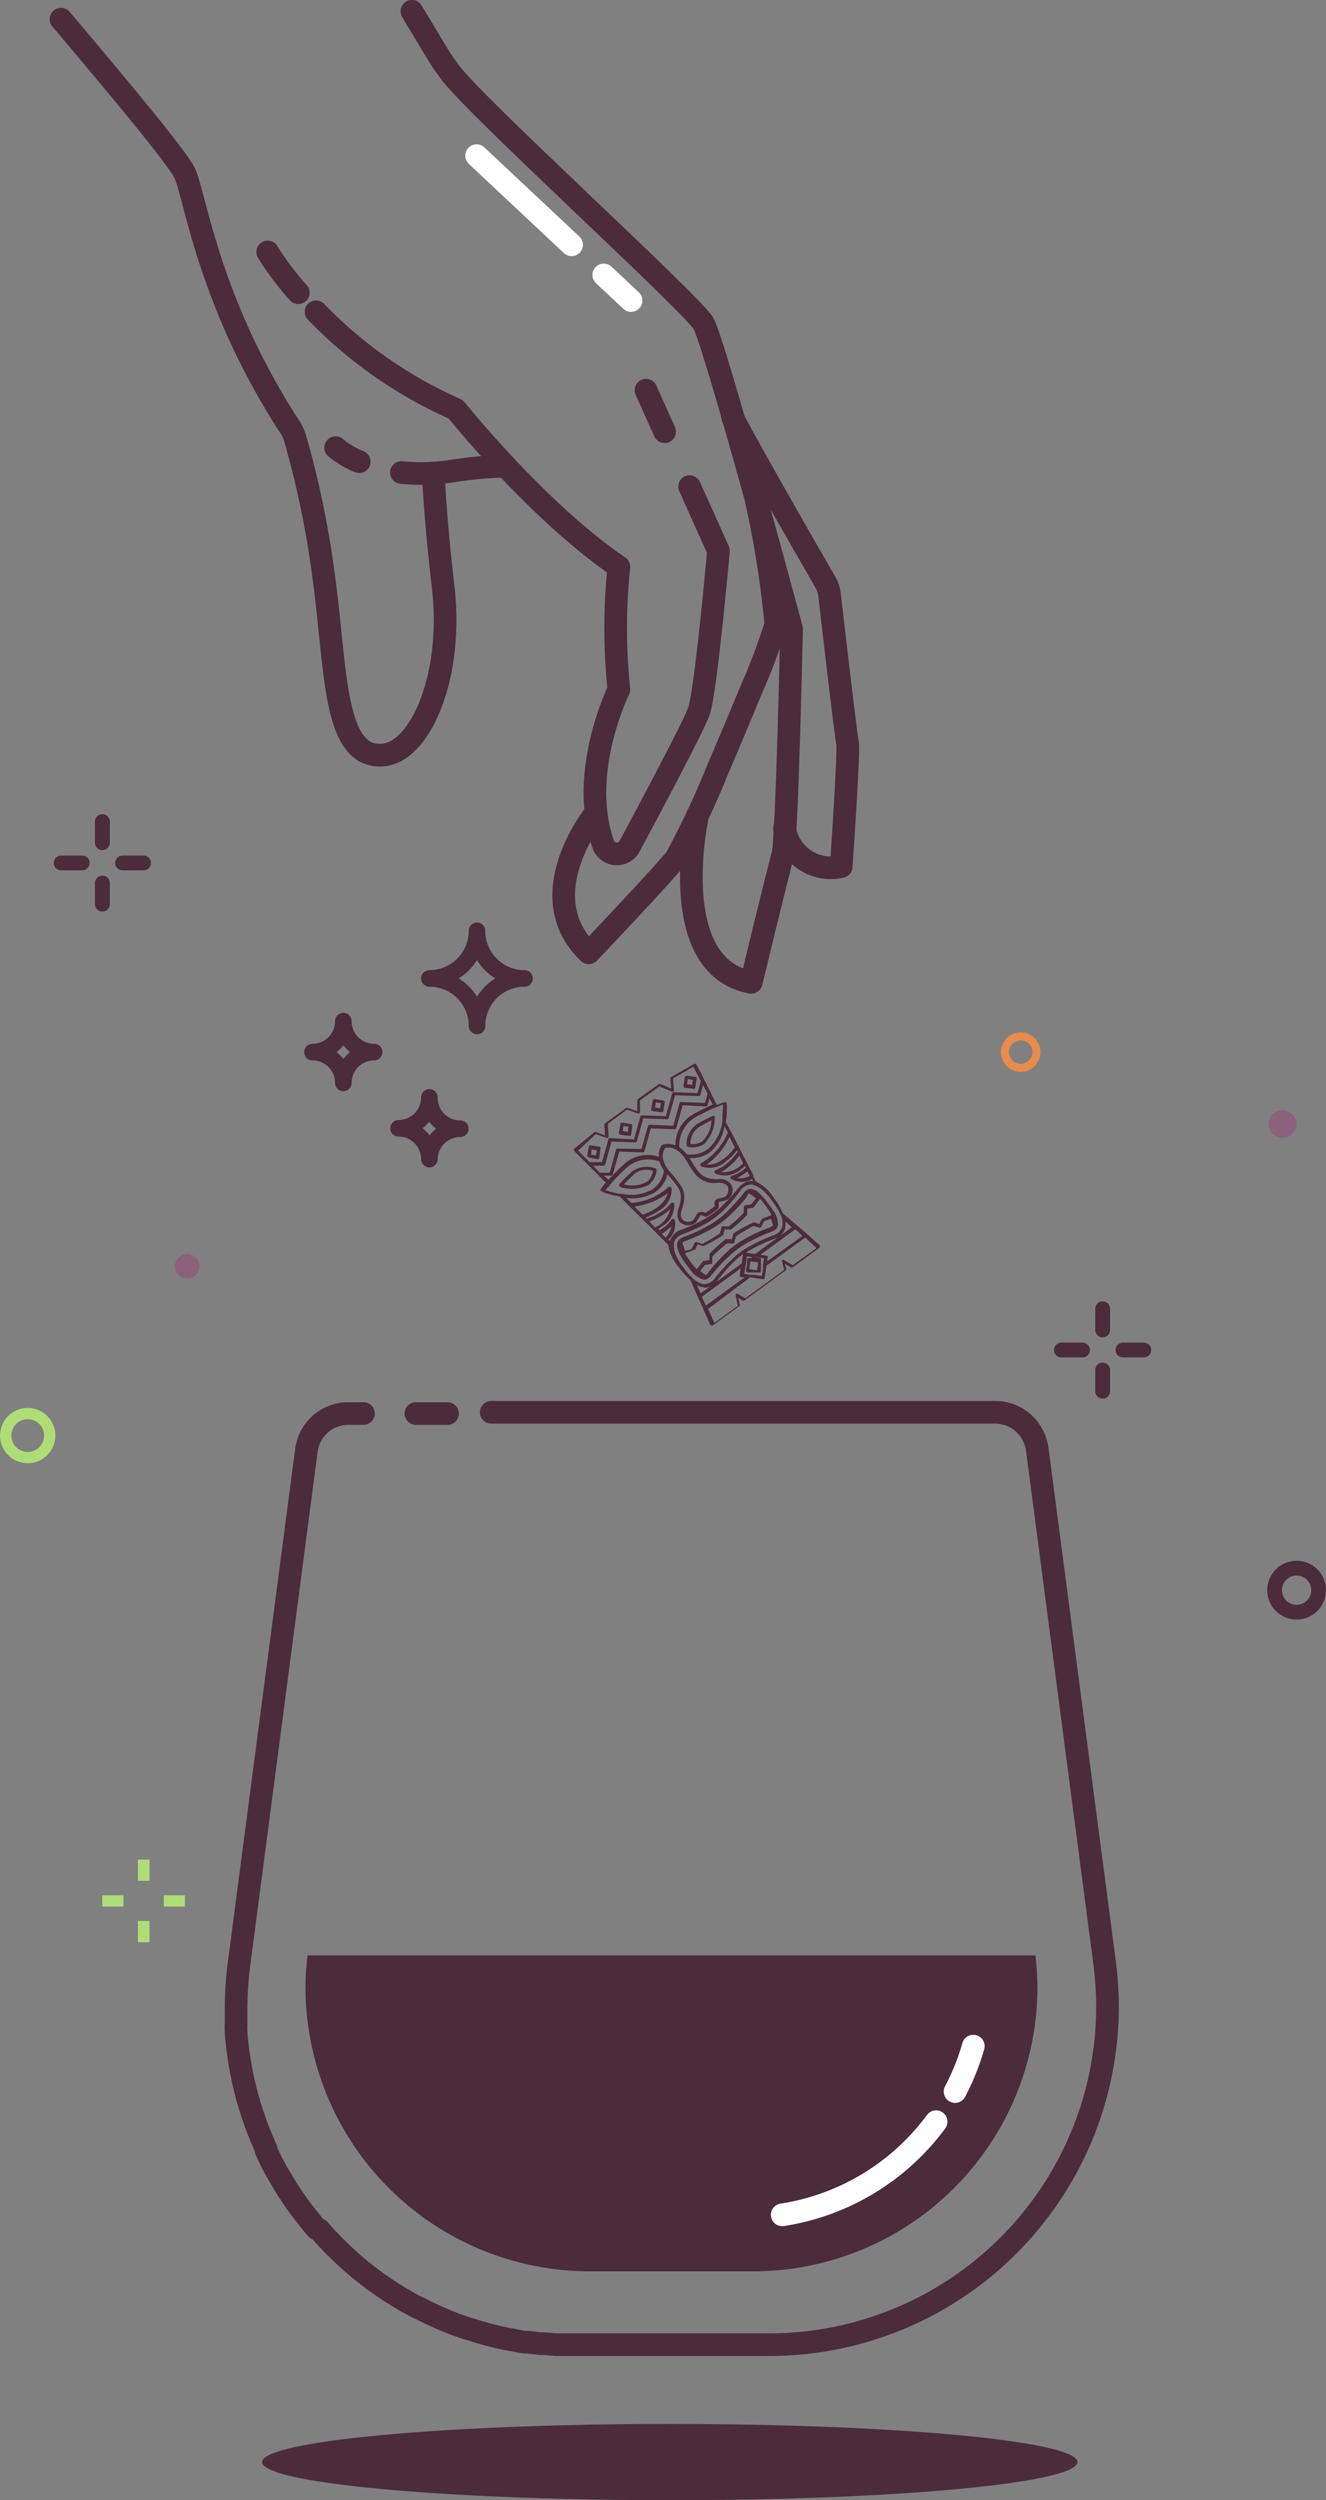 <svg xmlns="http://www.w3.org/2000/svg" viewBox="0 0 125.87 237.26"><rect x="0" y="0" width="125.87" height="237.26" fill="#808080" stroke="none"/><defs><style>.cls-1,.cls-3,.cls-4,.cls-5,.cls-7,.cls-8{fill:none;}.cls-1{stroke:#fff;}.cls-1,.cls-3,.cls-4,.cls-5{stroke-linecap:round;stroke-linejoin:round;}.cls-1,.cls-3{stroke-width:2.15px;}.cls-2{fill:#4c2b3b;}.cls-3,.cls-4,.cls-5{stroke:#4c2b3b;}.cls-4{stroke-width:1.57px;}.cls-5{stroke-width:1.4px;}.cls-6{fill:#8b617b;}.cls-7{stroke:#aedd78;stroke-width:1.07px;}.cls-7,.cls-8{stroke-miterlimit:10;}.cls-8{stroke:#e88c4d;stroke-width:0.76px;}</style></defs><g id="Layer_2" data-name="Layer 2"><g id="Desktop"><g id="Body"><g id="Section_2" data-name="Section 2"><line class="cls-1" x1="57.31" y1="26.09" x2="59.9" y2="28.52"/><line class="cls-1" x1="45.24" y1="14.77" x2="54.26" y2="23.23"/><path class="cls-2" d="M98.48,188.56v.18a27,27,0,0,1-27,26.8H56a27,27,0,0,1-27-26.76v-.22c0-1,.08-2,.19-3H98.29A28.19,28.19,0,0,1,98.48,188.56Z"/><path class="cls-1" d="M88.86,201.34a22.4,22.4,0,0,1-14.61,8.84"/><path class="cls-1" d="M92.39,194.17a22.18,22.18,0,0,1-1.73,4.31"/><path class="cls-3" d="M34.5,134.14H33.08a4,4,0,0,0-4,3.52l-6.38,48.63a35,35,0,0,0-.29,4.21v.27c0,.44,0,.88,0,1.32a3.52,3.52,0,0,0,0,.56c0,.46.06.92.11,1.39s.09.71.14,1.06c.08.57.18,1.14.29,1.69.05.23.09.46.14.69s.06.27.1.4c.1.44.22.89.33,1.31a1.39,1.39,0,0,0,.06.19c.14.5.3,1,.47,1.49s.33,1,.53,1.43a1.72,1.72,0,0,0,.11.29c.18.44.36.87.56,1.3l0,.08,0,.06c.14.32.3.65.46,1,.34.68.72,1.36,1.12,2q.2.35.42.69a5.39,5.39,0,0,0,.33.5c.14.23.29.45.45.67.44.63.9,1.24,1.4,1.84.19.26.41.52.63.77"/><path class="cls-3" d="M30.31,211.6c.21.25.44.52.69.77s.5.55.77.81l.59.57.37.35c.21.2.43.4.64.58.58.51,1.17,1,1.79,1.45.3.24.6.46.91.67s.61.44.93.63c.6.39,1.19.75,1.81,1.1l.17.09a9.6,9.6,0,0,0,1,.5s0,0,0,0c.29.16.59.3.89.44s.88.41,1.32.59.84.35,1.26.5l.28.09c.32.12.65.23,1,.32.71.24,1.44.45,2.17.63.32.08.65.16,1,.22a5.31,5.31,0,0,0,.6.12c.17,0,.35.07.53.09a6.34,6.34,0,0,0,.8.14l.29,0,1.13.14.24,0c.44,0,.89.08,1.35.1H53c.52,0,1,0,1.57,0H73a32.12,32.12,0,0,0,32.13-31.91v-.22a33.09,33.09,0,0,0-.29-4.21l-6.38-48.63a3.53,3.53,0,0,0-.17-.73,2,2,0,0,0-.13-.34,1.59,1.59,0,0,0-.16-.32l-.18-.32a3.94,3.94,0,0,0-.45-.56l-.23-.23h0l-.28-.23-.21-.14a1.28,1.28,0,0,0-.28-.16,1.49,1.49,0,0,0-.25-.13,3,3,0,0,0-.7-.23,1,1,0,0,0-.25-.06,4,4,0,0,0-.7-.06H46.63"/><path class="cls-3" d="M5.79,1.82c5.07,6,11.22,13.33,11.78,14.69,1,2.3,2.3,12.29,10,24.1a4.21,4.21,0,0,1,.45,1A89.44,89.44,0,0,1,30.75,54.9c1.19,8.63.85,17.26,5.69,16.74,3.48-.38,6.62-7.47,5.62-16-.57-4.87-.82-8.51-.94-10.75"/><path class="cls-3" d="M38.1,44.84a19.16,19.16,0,0,0,4.78-.13A37.58,37.58,0,0,1,48,44.24"/><path class="cls-3" d="M31.86,42.48a8.29,8.29,0,0,0,2.24,1.33"/><line class="cls-3" x1="63.09" y1="40.97" x2="61.32" y2="37.03"/><path class="cls-3" d="M30,29.59a42,42,0,0,0,13.26,9.25s7.81,9.75,15.49,14.95a55.1,55.1,0,0,0,0,11.64s-3.9,7.86-1.49,14.69a1.37,1.37,0,0,0,2.5.19c2.09-3.9,6.11-11.44,6.59-12.84.66-1.9,1.85-15.2,1.85-15.2l-2.74-6.09"/><path class="cls-3" d="M25.41,23.91a27.1,27.1,0,0,0,2.91,3.87"/><path class="cls-3" d="M56.56,77.12s-6.39,7.83-.67,13.3c0,0,7-7.37,8.29-9a82.72,82.72,0,0,0,4-8.53c1.06-2.46,2.16-5.09,3.1-7.37a59.79,59.79,0,0,0,2.37-6.27,94,94,0,0,0-1.82-11.58"/><path class="cls-3" d="M66.21,77.4s-3.13,14.3,5.1,15.82c0,0,2.61-10.79,3-12.1s.83-21.43.83-21.43-7.26-27.08-8.37-29S44.8,9.85,42.64,6.75c-.77-1.1-.29-.24-3.54-5.68"/><path class="cls-3" d="M74.47,78.58a4.45,4.45,0,0,0,5.38,3.66s.77-11,.6-11.76-1.38-11.23-1.7-14a3.18,3.18,0,0,0-.4-1.23c-1.4-2.42-6.84-11.87-8.78-15.57"/><line class="cls-3" x1="42.48" y1="134.14" x2="39.48" y2="134.14"/><path class="cls-4" d="M35.52,99.84a2.93,2.93,0,0,0-2.93,2.93,2.93,2.93,0,0,0-2.93-2.93,2.93,2.93,0,0,0,2.93-2.94A2.93,2.93,0,0,0,35.52,99.84Z"/><path class="cls-4" d="M43.7,107.11A2.93,2.93,0,0,0,40.76,110a2.93,2.93,0,0,0-2.93-2.93,2.93,2.93,0,0,0,2.93-2.93A2.93,2.93,0,0,0,43.7,107.11Z"/><path class="cls-4" d="M49.79,92.85a4.51,4.51,0,0,0-4.51,4.51,4.51,4.51,0,0,0-4.52-4.51,4.52,4.52,0,0,0,4.52-4.52A4.51,4.51,0,0,0,49.79,92.85Z"/><ellipse class="cls-2" cx="63.58" cy="233.64" rx="38.7" ry="3.62"/><circle class="cls-5" cx="123.08" cy="150.9" r="2.09"/><circle class="cls-6" cx="121.75" cy="106.67" r="1.32"/><circle class="cls-6" cx="17.77" cy="120.16" r="1.16"/><circle class="cls-7" cx="2.63" cy="136.23" r="2.09"/><circle class="cls-8" cx="96.89" cy="99.84" r="1.49"/><line class="cls-5" x1="13.63" y1="81.89" x2="11.63" y2="81.89"/><line class="cls-5" x1="7.81" y1="81.89" x2="5.8" y2="81.89"/><line class="cls-5" x1="9.72" y1="79.97" x2="9.72" y2="77.97"/><line class="cls-5" x1="9.72" y1="85.8" x2="9.72" y2="83.8"/><line class="cls-5" x1="9.72" y1="79.97" x2="9.72" y2="77.97"/><line class="cls-5" x1="9.72" y1="85.8" x2="9.72" y2="83.8"/><line class="cls-5" x1="108.58" y1="128.11" x2="106.59" y2="128.11"/><line class="cls-5" x1="102.76" y1="128.11" x2="100.75" y2="128.11"/><line class="cls-5" x1="104.67" y1="126.2" x2="104.67" y2="124.2"/><line class="cls-5" x1="104.67" y1="132.02" x2="104.67" y2="130.02"/><line class="cls-5" x1="104.67" y1="126.2" x2="104.67" y2="124.2"/><line class="cls-5" x1="104.67" y1="132.02" x2="104.67" y2="130.02"/><line class="cls-7" x1="17.55" y1="180.39" x2="15.55" y2="180.39"/><line class="cls-7" x1="11.72" y1="180.39" x2="9.71" y2="180.39"/><line class="cls-7" x1="13.64" y1="178.48" x2="13.64" y2="176.48"/><line class="cls-7" x1="13.64" y1="184.3" x2="13.64" y2="182.3"/><line class="cls-7" x1="13.64" y1="178.48" x2="13.64" y2="176.48"/><line class="cls-7" x1="13.64" y1="184.3" x2="13.64" y2="182.3"/><path class="cls-2" d="M71.55,111.6l-.41-.79,0,0-.23-.45-.55-1.07,0,0-.22-.44-.7-1.36,0,0-.54-1a8.19,8.19,0,0,0,.08-1.77.16.16,0,0,0-.06-.12.21.21,0,0,0-.15,0s-.26.07-.72.26l-.49-.94,0-.06-.64-1.26h0l-.8-1.56a.27.27,0,0,0-.1-.08.19.19,0,0,0-.13,0l-2.18,1.25a.15.15,0,0,0-.08.16l.08.93-1-.42a.16.16,0,0,0-.16,0l-2,1.42a.15.15,0,0,0-.06.14v1l-.89-.3a.15.15,0,0,0-.16,0l-2,1.46a.18.18,0,0,0-.07.15l.06,1-.83-.31a.14.14,0,0,0-.17,0L54.52,109a.14.14,0,0,0-.05.12.21.21,0,0,0,.05.12l1.23,1.23,0,0,1,1s0,0,0,0l.75.76a5.89,5.89,0,0,0-.48.61.19.19,0,0,0,0,.15.18.18,0,0,0,.1.09,7.8,7.8,0,0,0,1.71.46l.83.84v0l1.09,1.08.34.34,0,0,.86.85.35.35,0,0,.63.63h0l.5.49a4.2,4.2,0,0,0,1,2.12,6.12,6.12,0,0,0,1.1,1.22l.62,1.41.52,1.16.74,1.66a.17.17,0,0,0,.11.09.14.14,0,0,0,.14,0l2.49-1.82a.17.17,0,0,0,.07-.17l-.15-.64.42.26a.17.17,0,0,0,.19,0l3.88-2.84a.16.16,0,0,0,.07-.17l-.13-.48.57.34a.17.17,0,0,0,.18,0l2.49-1.82a.15.15,0,0,0,.07-.13.13.13,0,0,0,0-.13l-1.35-1.21-1-.85-1.17-1a5.16,5.16,0,0,0-.81-1.4,4.16,4.16,0,0,0-1.72-1.59l-.31-.62Zm3.71,8.46-.84-.49a.15.15,0,0,0-.17,0h0a.15.15,0,0,0,0,.18l.19.76-3.7,2.7-.67-.41a.15.15,0,0,0-.18,0h0a.16.16,0,0,0-.06.17l.22.94-2.24,1.63-.6-1.33,4-3,1.18.18a.14.14,0,0,0,.12,0,.13.13,0,0,0,.07-.1l.18-1.18,3.67-2.67,1.08,1Zm-3.48-.77h0l.74.12-.09.53,0,.24h0l0,.23h0l-.11.68-.67-.11-.23,0h0l-.24,0-.53-.09.19-1.2.07-.47.47.07h0ZM70.22,121a.18.18,0,0,0,.14.19l.36,0L67,123.9l-.38-.84,3.68-2.69Zm2.59-1.29.06-.36a.16.16,0,0,0,0-.13.13.13,0,0,0-.11-.06l-.58-.09,3.31-2.41.69.62Zm-6,2.48a1.34,1.34,0,0,0,.89-.29,2.1,2.1,0,0,0,.43-.42,15.46,15.46,0,0,1,1.81-2c.19-.17.39-.33.59-.48l-.13.9-3.9,2.84-.34-.78A1.48,1.48,0,0,0,66.8,122.14ZM71.68,119l-.86-.13a1.07,1.07,0,0,1,.22-.15,16.25,16.25,0,0,1,2.41-1.14,1.6,1.6,0,0,0,1.08-1,1.7,1.7,0,0,0,0-.68l.63.56ZM74,115.07c.07.13.13.25.18.37a1.73,1.73,0,0,1,.06,1,1.25,1.25,0,0,1-.88.81,15.4,15.4,0,0,0-2.45,1.16,6.52,6.52,0,0,0-1.17.86,15.38,15.38,0,0,0-1.86,2,1.26,1.26,0,0,1-1,.59,1.61,1.61,0,0,1-.89-.37h0a1.22,1.22,0,0,1-.3-.26,2.85,2.85,0,0,1-.34-.35,5.05,5.05,0,0,1-.46-.59,4.69,4.69,0,0,1-.84-1.49,1.63,1.63,0,0,1-.07-.3.78.78,0,0,1,0-.26.94.94,0,0,1,0-.34,1.08,1.08,0,0,1,.43-.57,1.81,1.81,0,0,1,.46-.24,15.31,15.31,0,0,0,2.38-1.11,9.36,9.36,0,0,0,1.31-1A15.08,15.08,0,0,0,70.27,113a1.28,1.28,0,0,1,1-.59.75.75,0,0,1,.33.07.64.64,0,0,1,.24.1,2.26,2.26,0,0,1,.26.14A4.91,4.91,0,0,1,73.32,114a5.93,5.93,0,0,1,.41.61A2.76,2.76,0,0,1,74,115.07Zm-2.53-3h-.12a1.32,1.32,0,0,0-.86.29,2,2,0,0,0-.45.43,16.86,16.86,0,0,1-1.75,1.89,8.49,8.49,0,0,1-1.25.91,16.7,16.7,0,0,1-2.33,1.1,1.63,1.63,0,0,0-1.09,1,.43.43,0,0,0,0,.11l-.17-.17a2,2,0,0,0,.61-1.85.18.18,0,0,0-.14-.11.18.18,0,0,0-.17.07,3.26,3.26,0,0,1-1.14,1l-.13-.13a3,3,0,0,0,.37-.24A2.27,2.27,0,0,0,64,114.25a.19.19,0,0,0-.13-.13.18.18,0,0,0-.17.07,4.67,4.67,0,0,1-2.33,1.45l-.1-.11a5.34,5.34,0,0,0,1.36-.7,2.27,2.27,0,0,0,1.13-2.06.15.15,0,0,0-.12-.13.16.16,0,0,0-.18,0,6,6,0,0,1-3.52,1.52l-.49-.49a4.21,4.21,0,0,0,2.67-.49l.15-.1a2.89,2.89,0,0,0,1.08-1.65l.29.33c.86,1,1.26,1.47.79,2.85-.34,1,.08,1.39.36,1.54a1.16,1.16,0,0,0,1.29-.16c.09-.13.2-.31.32-.52s.14-.18.38-.08a.37.37,0,0,0,.45,0l.84-.61a.41.41,0,0,0,.14-.44c0-.25,0-.28.16-.31s.44-.1.6-.15a1.07,1.07,0,0,0,.38-1.55,1.28,1.28,0,0,0-1.19-.43c-1.46,0-1.78-.5-2.48-1.63-.07-.11-.14-.24-.22-.38a2.9,2.9,0,0,0,1.89-.52l.14-.11a4.25,4.25,0,0,0,1.29-2.39l.31.6a6,6,0,0,1-2.52,2.9.15.15,0,0,0-.09.16.15.15,0,0,0,.08.15,2.27,2.27,0,0,0,2.31-.45,5.5,5.5,0,0,0,1.09-1.08l.06.13a4.7,4.7,0,0,1-2.09,1.78.15.15,0,0,0-.11.13.2.2,0,0,0,.08.17,2.28,2.28,0,0,0,2.48-.44,2.68,2.68,0,0,0,.35-.28l.08.17a3.65,3.65,0,0,1-1.34.77.17.17,0,0,0-.13.13.17.17,0,0,0,.07.17,2,2,0,0,0,2,0ZM61,115.27l-.77-.77a7,7,0,0,0,3.16-1.27C63.25,113.74,62.78,114.66,61,115.27Zm1.82,1.82a4.21,4.21,0,0,0,.9-.73,2,2,0,0,1-.54,1.09Zm-1.19-1.19a5.4,5.4,0,0,0,2-1.16,2.57,2.57,0,0,1-1.45,1.74Zm-4.11-3c.07-.09.17-.22.31-.37a.41.41,0,0,1,.1-.13.76.76,0,0,0,.11-.14,19,19,0,0,1,1.56-1.55,3.08,3.08,0,0,1,3-.49,3.17,3.17,0,0,0,.43.87,2.63,2.63,0,0,1-1.14,1.8,4.12,4.12,0,0,1-2.88.39l-.29,0-.3-.07A7.1,7.1,0,0,1,57.5,112.94Zm-.19-1.34.67,0a.17.17,0,0,0,.17-.12l.61-2.16,2.24.08a.17.17,0,0,0,.16-.12l.6-2.16,2.25.08a.17.17,0,0,0,.17-.12l.6-2.16L67,105a.17.17,0,0,0,.17-.13l.18-.64.31.59a21.47,21.47,0,0,0-2,1,3.37,3.37,0,0,0-1.55,2.87,1.75,1.75,0,0,0-1.2-.06l0,0a.12.12,0,0,0-.07,0,1.71,1.71,0,0,0-.3,1.15,3.34,3.34,0,0,0-3.21.61c-.69.63-1.21,1.17-1.57,1.57Zm-.78-3.94,1,.36a.16.16,0,0,0,.15,0h0a.14.14,0,0,0,.07-.14l-.07-1.19,1.82-1.35,1,.36a.16.16,0,0,0,.15,0,.16.16,0,0,0,.08-.14l0-1.1,1.84-1.32,1.16.48a.14.14,0,0,0,.16,0,.13.13,0,0,0,.06-.15l-.08-1.09,1.93-1.11.71,1.37-.32,1.13-2.25-.08a.14.14,0,0,0-.16.12l-.6,2.16-2.24-.09a.18.18,0,0,0-.18.13l-.6,2.16L57.91,108a.14.14,0,0,0-.16.12l-.6,2.16-1.19,0-1.08-1.09Zm.73,3a.2.2,0,0,0,.17-.13l.6-2.16,2.25.08a.16.16,0,0,0,.16-.12l.6-2.16,2.25.08a.18.18,0,0,0,.17-.12l.6-2.16,2.24.08a.18.18,0,0,0,.17-.12l.25-.92.43.81-.25.88-2.25-.08a.13.13,0,0,0-.1,0,.24.24,0,0,0-.06.08l-.6,2.17-2.24-.09a.18.18,0,0,0-.17.13l-.61,2.16L58.63,109a.17.17,0,0,0-.16.12l-.6,2.17-.91,0-.65-.66Zm11.3-4.82a2.77,2.77,0,0,1,0,.3c0,.1,0,.18,0,.29A4.22,4.22,0,0,1,67.25,109a2.67,2.67,0,0,1-2.06.54,3.17,3.17,0,0,0-.71-.68,3.12,3.12,0,0,1,1.39-2.75,18.82,18.82,0,0,1,2-1l.16-.06.15-.06.46-.18A6.09,6.09,0,0,1,68.56,105.82ZM65,109.9l.11.17c.09.14.17.29.25.42.18.28.34.54.5.75a2.31,2.31,0,0,0,2.27,1c.43,0,.94.09,1,.54a.85.85,0,0,1-.32.8,4.78,4.78,0,0,1-.55.14c-.45.09-.47.4-.43.7a.09.09,0,0,0,0,0s0,0,0,.06l-.83.61a.09.09,0,0,1-.07,0s0,0,0,0a.62.62,0,0,0-.65,0,.52.52,0,0,0-.18.22c-.11.19-.22.37-.3.48a.85.85,0,0,1-.86.06c-.41-.22-.33-.73-.2-1.13.54-1.56,0-2.13-.85-3.18l-.33-.37-.12-.15a1.13,1.13,0,0,1-.13-.2,1.82,1.82,0,0,1-.15-.23,1.15,1.15,0,0,1-.1-.23,2,2,0,0,1-.08-.22,1.33,1.33,0,0,1-.05-.19,1.38,1.38,0,0,1,.2-1,1.31,1.31,0,0,1,1,.13.75.75,0,0,1,.17.1l.18.13.19.18a1.73,1.73,0,0,1,.17.21A1.3,1.3,0,0,1,65,109.9Zm5.94,1.25.23.45a2,2,0,0,1-1.21.19A4.81,4.81,0,0,0,70.94,111.15Zm-.4-.77h0a2.5,2.5,0,0,1-2.09.85,5.49,5.49,0,0,0,1.73-1.58Zm-3.45.13a6.87,6.87,0,0,0,2.16-2.62l.5,1C68.62,110.39,67.61,110.56,67.09,110.51Z"/><path class="cls-2" d="M71.38,119.38l-.21,0h-.06a.16.16,0,0,0-.19.13v0l0,.23,0,.24h0l-.09.58a.19.19,0,0,0,.13.19l.37,0,.24,0,.23,0,.24,0a.25.25,0,0,0,.13,0,.17.17,0,0,0,.06-.11l0-.24h0l0-.23,0-.25,0-.36a.17.17,0,0,0,0-.12s-.06-.07-.1-.07l-.82-.12Zm.48,1.17-.75-.12.13-.74.73.12-.07.52Z"/><path class="cls-2" d="M59.7,107.78a.16.16,0,0,0,.13,0,.12.12,0,0,0,.07-.1l.13-.82a.18.18,0,0,0-.14-.19l-.81-.13a.18.18,0,0,0-.2.15l-.13.81a.18.18,0,0,0,.14.19Zm-.52-.92.49.07-.08.49-.48-.08Z"/><path class="cls-2" d="M56.69,110a.17.17,0,0,0,.12,0,.18.18,0,0,0,.08-.11L57,109a.17.17,0,0,0,0-.12.14.14,0,0,0-.11-.07l-.81-.12a.18.18,0,0,0-.2.14l-.13.82a.19.19,0,0,0,.14.19Zm-.52-.92.48.08-.07.48-.49-.07Z"/><path class="cls-2" d="M65.81,103.32a.16.16,0,0,0,.12,0,.15.15,0,0,0,.07-.11l.13-.82a.24.24,0,0,0,0-.12.2.2,0,0,0-.1-.07l-.83-.12a.17.17,0,0,0-.19.14l-.13.82a.17.17,0,0,0,.14.19Zm-.52-.92.48.07-.07.49-.49-.08Z"/><path class="cls-2" d="M62.77,105.54a.16.16,0,0,0,.13,0,.12.12,0,0,0,.07-.11l.13-.81a.18.18,0,0,0-.14-.19l-.81-.13a.17.17,0,0,0-.2.15l-.13.81a.18.18,0,0,0,.14.19Zm-.52-.93.49.08-.08.49-.48-.08Z"/><path class="cls-2" d="M71.94,113.11a1.25,1.25,0,0,0-.54-.26.5.5,0,0,0-.32,0H71a1.33,1.33,0,0,0-.42.38,16.63,16.63,0,0,1-1.83,2,8.6,8.6,0,0,1-1.37,1,17.12,17.12,0,0,1-2.44,1.14,1.18,1.18,0,0,0-.53.33.61.61,0,0,0-.13.32,1.26,1.26,0,0,0,.09.6,2.15,2.15,0,0,0,.16.41,5.06,5.06,0,0,0,.49.79l.11.16.34.44a2.39,2.39,0,0,0,1.26,1,.82.82,0,0,0,.27,0,1.11,1.11,0,0,0,.54-.42,16.23,16.23,0,0,1,1.89-2,9.28,9.28,0,0,1,1.25-.91,17.31,17.31,0,0,1,2.52-1.19,1.63,1.63,0,0,0,.35-.17.79.79,0,0,0,.2-.21.62.62,0,0,0,.1-.26,2.28,2.28,0,0,0-.52-1.48c-.09-.14-.21-.3-.33-.46l-.1.09h0l.09-.1-.1-.14,0,0a5.63,5.63,0,0,0-.58-.69A3.56,3.56,0,0,0,71.94,113.11ZM67,121l-.54-.38a6.51,6.51,0,0,1,.46-.58l.56-.08a.16.16,0,0,0,.14-.17,5.33,5.33,0,0,1,0-.56A14.39,14.39,0,0,1,69,118l.56,0a.16.16,0,0,0,.17-.12c0-.19.08-.37.13-.55a15.32,15.32,0,0,1,1.68-1l.53.16a.17.17,0,0,0,.21-.09,4.66,4.66,0,0,1,.25-.5c.21-.09.43-.17.65-.24l.21.62a.17.17,0,0,1-.06.06,1.41,1.41,0,0,1-.28.15,14.85,14.85,0,0,0-2.57,1.21,6.07,6.07,0,0,0-.68.44,5.79,5.79,0,0,0-.61.5,15.62,15.62,0,0,0-1.94,2.09A.72.72,0,0,1,67,121Zm6.29-5.7c-.31.1-.61.21-.9.32a.26.26,0,0,0-.09.09c-.07.15-.15.29-.22.44a3.62,3.62,0,0,0-.47-.13.11.11,0,0,0-.12,0,12.54,12.54,0,0,0-1.81,1,.23.23,0,0,0-.08.09l-.12.48a3.64,3.64,0,0,0-.48,0,.29.29,0,0,0-.11,0,15.58,15.58,0,0,0-1.54,1.39.21.21,0,0,0,0,.12c0,.16,0,.32,0,.48l-.49.08a.12.12,0,0,0-.1,0c-.21.26-.41.52-.61.79,0,0,0,0,0,0a4.85,4.85,0,0,1-.64-.78l0,0a4.91,4.91,0,0,1-.49-.74h0c.3-.1.61-.21.9-.33a.16.16,0,0,0,.09-.07l.21-.45c.15.06.31.1.47.15l.11,0a14.31,14.31,0,0,0,1.82-1h0a.2.2,0,0,0,.06-.09c0-.16.07-.32.11-.47l.49,0a.14.14,0,0,0,.11,0,12.72,12.72,0,0,0,1.54-1.39.18.18,0,0,0,0-.11c0-.16,0-.32,0-.49a2.78,2.78,0,0,0,.48-.07.18.18,0,0,0,.1,0l.6-.79a.18.18,0,0,0,0-.09,5.28,5.28,0,0,1,.59.74h0a4.74,4.74,0,0,1,.55.86Zm-2.2-2.07.67.48c-.15.2-.3.4-.45.58l-.55.08a.19.19,0,0,0-.16.17c0,.18,0,.37,0,.55a13.13,13.13,0,0,1-1.41,1.28l-.55,0a.16.16,0,0,0-.18.13c0,.18-.09.36-.13.54a13.82,13.82,0,0,1-1.66,1l-.54-.17a.18.18,0,0,0-.21.1c-.07.16-.15.33-.24.49s-.43.17-.65.24l-.26-.78a1.06,1.06,0,0,1,.3-.16,16.56,16.56,0,0,0,2.51-1.17,9.08,9.08,0,0,0,1.42-1,16.07,16.07,0,0,0,1.88-2A.86.86,0,0,1,71.07,113.26Z"/><path class="cls-2" d="M61.59,112.43a2,2,0,0,0,.74-1.36.18.18,0,0,0-.12-.19,2.31,2.31,0,0,0-2.23.31,13.35,13.35,0,0,0-1.19,1.19.21.21,0,0,0,0,.17.24.24,0,0,0,.13.11A3.56,3.56,0,0,0,61.59,112.43Zm-.2-.27a3,3,0,0,1-2.16.23c.29-.31.63-.64,1-1a1.88,1.88,0,0,1,1.75-.28A1.53,1.53,0,0,1,61.39,112.16Z"/><path class="cls-2" d="M67.67,105.89a14.5,14.5,0,0,0-1.5.78,2.34,2.34,0,0,0-1,2,.2.2,0,0,0,.16.17,2,2,0,0,0,1.52-.29,3.54,3.54,0,0,0,1-2.51.19.19,0,0,0-.07-.16A.25.25,0,0,0,67.67,105.89Zm-1,2.41a1.57,1.57,0,0,1-1.13.25,1.88,1.88,0,0,1,.8-1.59c.42-.25.82-.46,1.2-.64A2.92,2.92,0,0,1,66.67,108.3Z"/></g></g></g></g></svg>